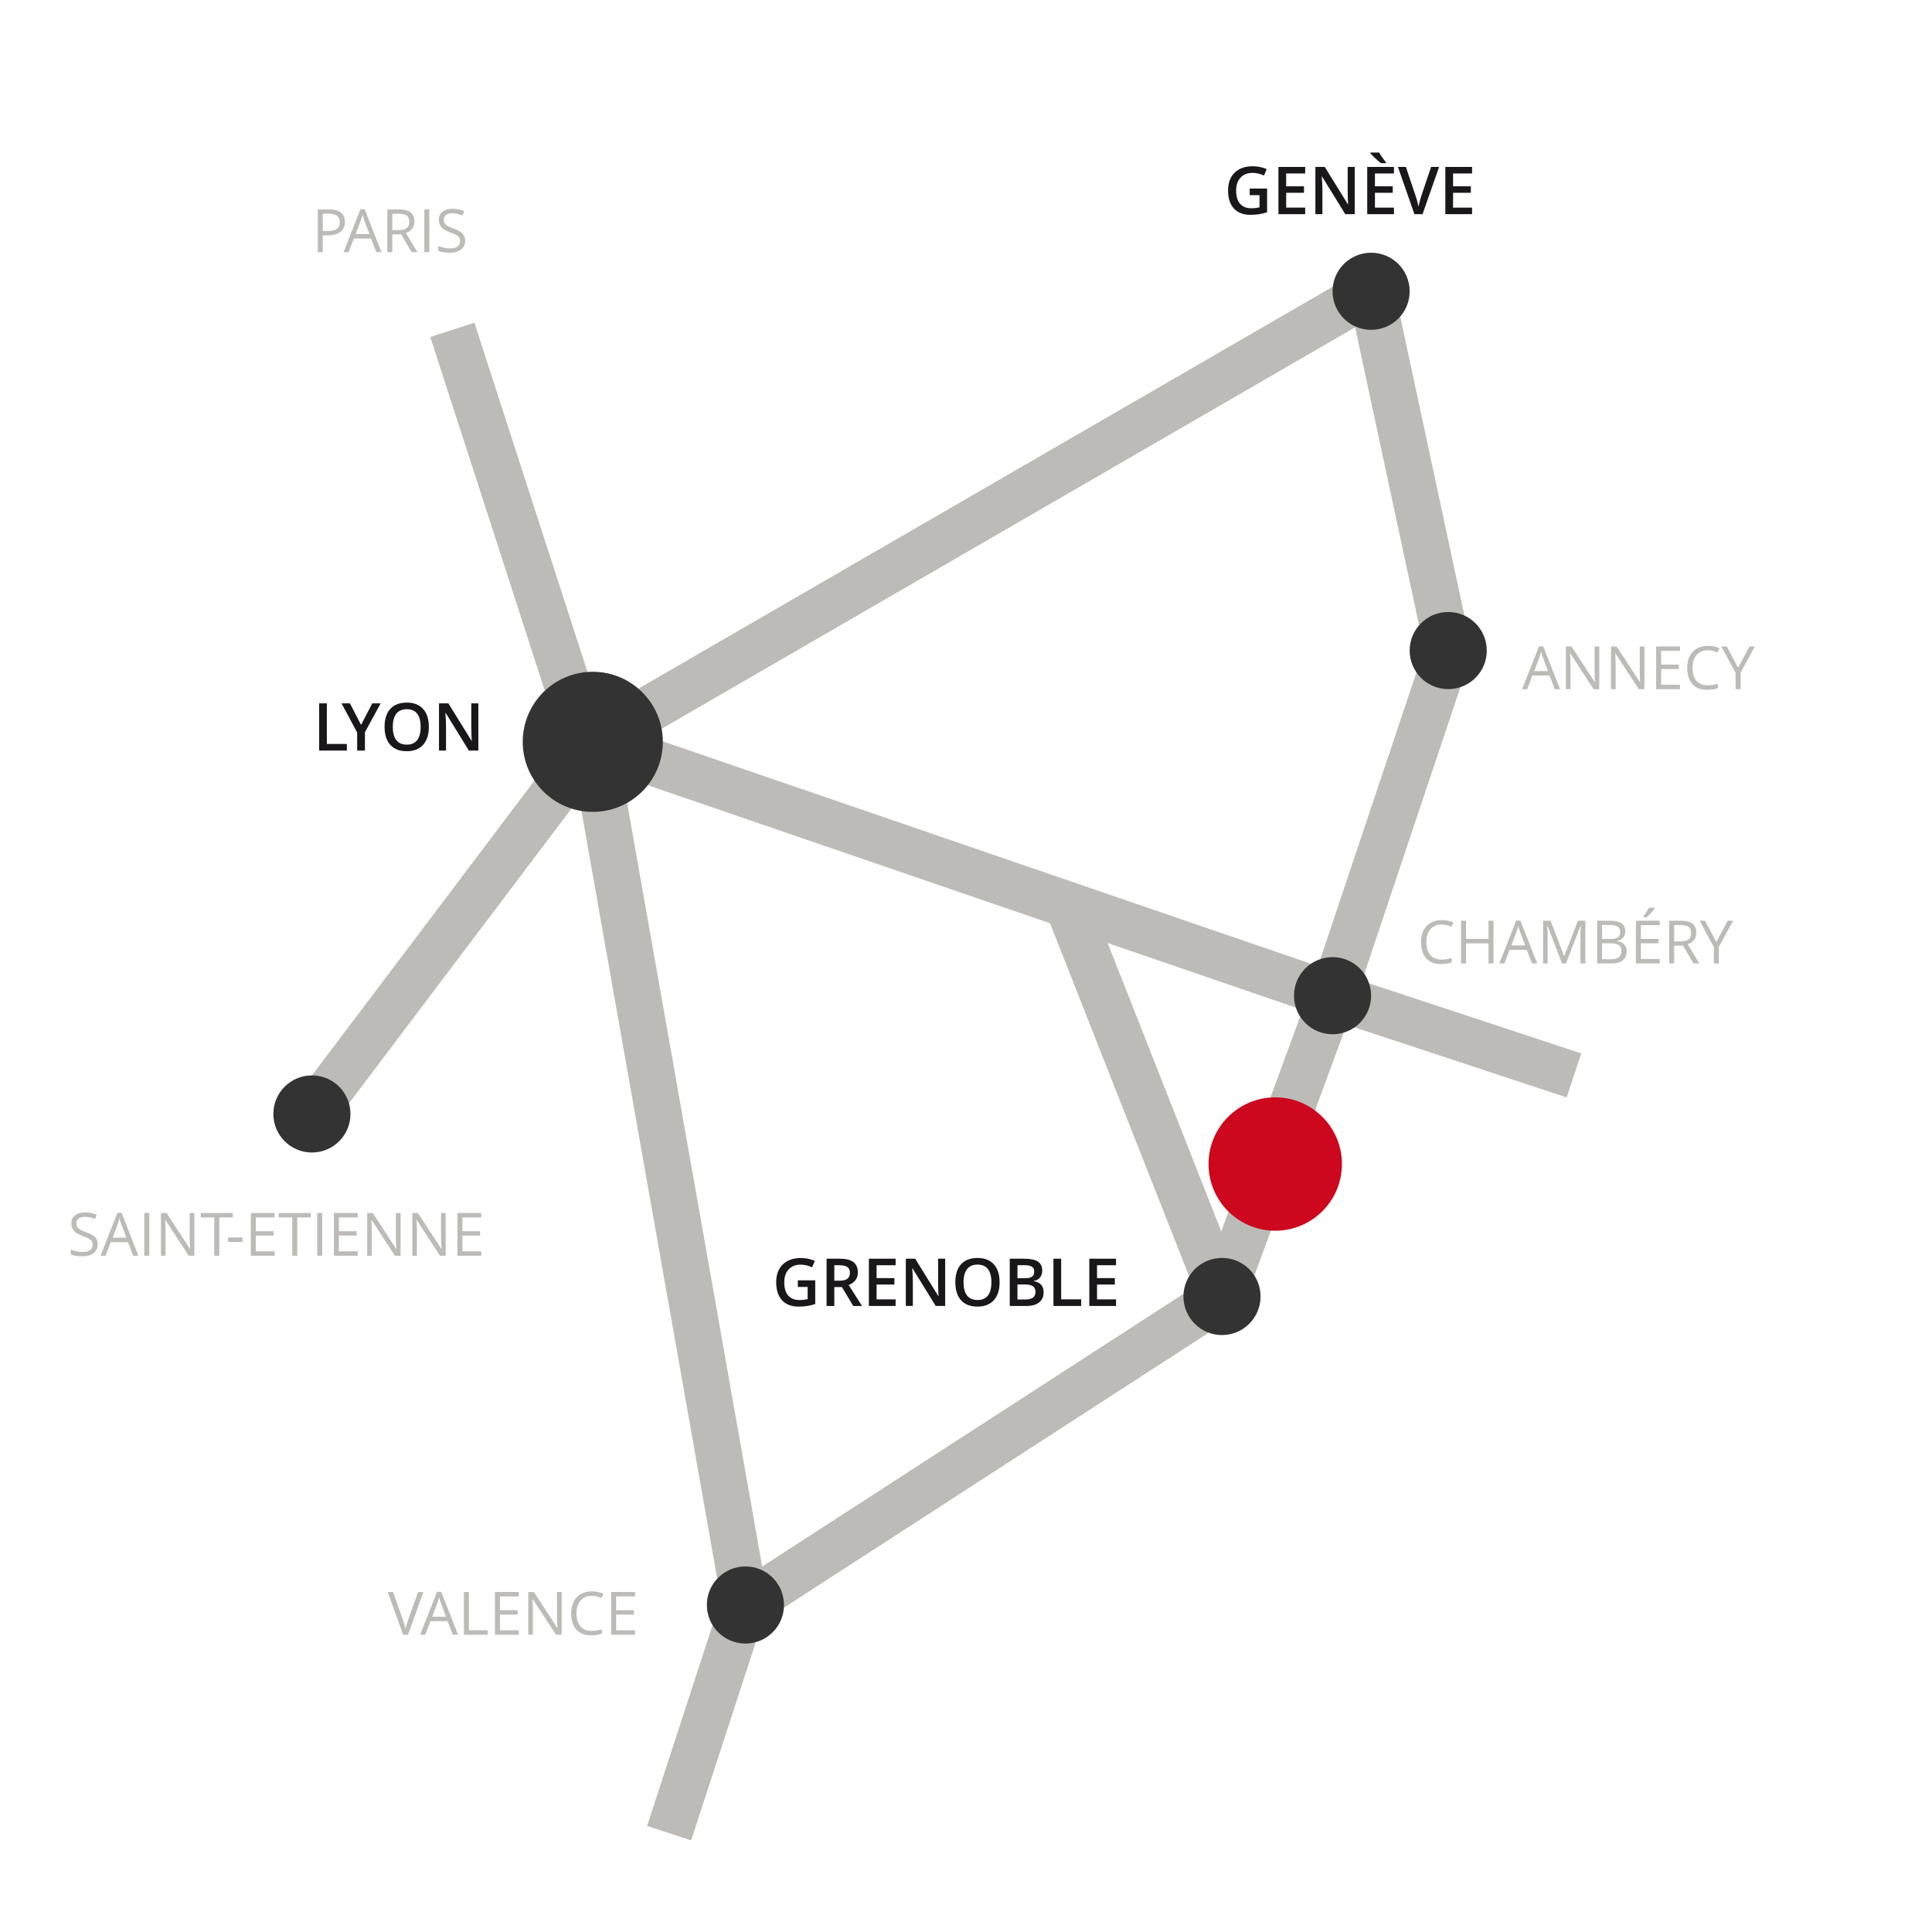 <?xml version="1.0" encoding="utf-8"?>
<!-- Generator: Adobe Illustrator 14.0.0, SVG Export Plug-In  -->
<!DOCTYPE svg PUBLIC "-//W3C//DTD SVG 1.1//EN" "http://www.w3.org/Graphics/SVG/1.1/DTD/svg11.dtd">
<svg version="1.1"
	 xmlns="http://www.w3.org/2000/svg" xmlns:xlink="http://www.w3.org/1999/xlink" xmlns:a="http://ns.adobe.com/AdobeSVGViewerExtensions/3.0/"
	 x="0px" y="0px" width="500px" height="500px" viewBox="-18.316 -39.478 500 500" enable-background="new -18.316 -39.478 500 500"
	 xml:space="preserve">
<defs>
</defs>
<line fill="none" stroke="#BCBBB8" stroke-width="12" x1="62.407" y1="248.814" x2="135.096" y2="152.506"/>
<line fill="none" stroke="#BCBBB8" stroke-width="12" x1="326.548" y1="218.208" x2="135.097" y2="152.508"/>
<line fill="none" stroke="#BCBBB8" stroke-width="12" x1="336.525" y1="35.907" x2="135.096" y2="152.506"/>
<line fill="none" stroke="#BCBBB8" stroke-width="12" x1="356.482" y1="128.887" x2="336.525" y2="35.907"/>
<line fill="none" stroke="#BCBBB8" stroke-width="12" x1="326.548" y1="218.208" x2="356.482" y2="128.887"/>
<line fill="none" stroke="#BCBBB8" stroke-width="12" x1="297.937" y1="296.054" x2="326.546" y2="218.208"/>
<line fill="none" stroke="#BCBBB8" stroke-width="12" x1="174.601" y1="375.893" x2="297.936" y2="296.054"/>
<line fill="none" stroke="#BCBBB8" stroke-width="12" x1="297.937" y1="296.054" x2="257.317" y2="192.959"/>
<line fill="none" stroke="#BCBBB8" stroke-width="12" x1="135.096" y1="152.508" x2="174.601" y2="375.894"/>
<g>
	<line fill="none" stroke="#BCBBB8" stroke-width="12" x1="154.849" y1="434.946" x2="174.601" y2="374.372"/>
</g>
<line fill="none" stroke="#BCBBB8" stroke-width="12" x1="326.548" y1="218.208" x2="389.02" y2="238.835"/>
<line fill="none" stroke="#BCBBB8" stroke-width="12" x1="133.268" y1="152.508" x2="98.751" y2="45.884"/>
<g>
	<path fill="#333333" d="M135.096,170.638c10.014,0,18.131-8.117,18.131-18.132c0-10.011-8.117-18.129-18.131-18.129
		c-10.013,0-18.13,8.118-18.13,18.129C116.966,162.521,125.083,170.638,135.096,170.638"/>
	<path fill="#333333" d="M62.407,258.792c5.51,0,9.978-4.468,9.978-9.979c0-5.512-4.467-9.979-9.978-9.979
		c-5.511,0-9.977,4.467-9.977,9.979C52.43,254.325,56.896,258.792,62.407,258.792"/>
	<path fill="#333333" d="M336.525,45.884c5.512,0,9.979-4.468,9.979-9.978c0-5.512-4.468-9.98-9.979-9.98
		c-5.511,0-9.977,4.468-9.977,9.98C326.548,41.417,331.014,45.884,336.525,45.884"/>
	<path fill="#333333" d="M356.482,138.865c5.513,0,9.979-4.468,9.979-9.978c0-5.512-4.466-9.98-9.979-9.98
		c-5.51,0-9.978,4.468-9.978,9.98C346.504,134.397,350.972,138.865,356.482,138.865"/>
	<path fill="#333333" d="M326.548,228.186c5.511,0,9.977-4.467,9.977-9.977c0-5.513-4.466-9.98-9.977-9.98
		c-5.512,0-9.979,4.467-9.979,9.98C316.569,223.719,321.037,228.186,326.548,228.186"/>
	<path fill="#333333" d="M297.937,306.032c5.512,0,9.978-4.469,9.978-9.978c0-5.513-4.466-9.981-9.978-9.981
		s-9.979,4.469-9.979,9.981C287.958,301.563,292.425,306.032,297.937,306.032"/>
	<path fill="#333333" d="M174.601,385.871c5.51,0,9.978-4.466,9.978-9.977c0-5.513-4.468-9.979-9.978-9.979
		c-5.51,0-9.978,4.467-9.978,9.979C164.623,381.405,169.091,385.871,174.601,385.871"/>
	<path fill="#CC071E" d="M311.714,279.034c9.534,0,17.261-7.729,17.261-17.262c0-9.532-7.727-17.26-17.261-17.26
		c-9.531,0-17.261,7.728-17.261,17.26C294.454,271.305,302.183,279.034,311.714,279.034"/>
</g>
<path fill="#BCBBB8" d="M70.94,17.937c0,1.12-0.382,1.98-1.146,2.583c-0.764,0.603-1.857,0.904-3.279,0.904h-1.301v4.349h-1.286
	V14.715h2.867C69.558,14.715,70.94,15.789,70.94,17.937z M65.214,20.32h1.157c1.14,0,1.964-0.184,2.474-0.552
	s0.764-0.958,0.764-1.77c0-0.731-0.24-1.276-0.719-1.634s-1.226-0.537-2.239-0.537h-1.438V20.32z"/>
<path fill="#BCBBB8" d="M79.075,25.773l-1.376-3.517h-4.433l-1.362,3.517h-1.301l4.372-11.104h1.082l4.35,11.104H79.075z
	 M77.298,21.099l-1.286-3.426c-0.167-0.434-0.338-0.966-0.514-1.596c-0.111,0.484-0.27,1.016-0.477,1.596l-1.301,3.426H77.298z"/>
<path fill="#BCBBB8" d="M83.212,21.174v4.599h-1.286V14.715h3.033c1.356,0,2.358,0.26,3.006,0.779
	c0.648,0.52,0.972,1.301,0.972,2.345c0,1.462-0.741,2.451-2.224,2.965l3.003,4.97h-1.521l-2.678-4.599H83.212z M83.212,20.07h1.763
	c0.908,0,1.573-0.181,1.997-0.541c0.424-0.36,0.636-0.901,0.636-1.623c0-0.731-0.216-1.258-0.647-1.581
	c-0.431-0.322-1.123-0.484-2.076-0.484h-1.672V20.07z"/>
<path fill="#BCBBB8" d="M91.503,25.773V14.715h1.286v11.059H91.503z"/>
<path fill="#BCBBB8" d="M102.062,22.831c0,0.973-0.353,1.732-1.059,2.277c-0.706,0.544-1.664,0.817-2.874,0.817
	c-1.312,0-2.32-0.169-3.026-0.507v-1.241c0.454,0.192,0.948,0.343,1.482,0.454c0.535,0.111,1.064,0.167,1.589,0.167
	c0.857,0,1.502-0.163,1.936-0.488c0.434-0.325,0.651-0.777,0.651-1.357c0-0.383-0.077-0.697-0.231-0.942s-0.411-0.47-0.771-0.677
	c-0.361-0.207-0.909-0.441-1.645-0.704c-1.029-0.368-1.764-0.804-2.205-1.309c-0.441-0.504-0.662-1.162-0.662-1.974
	c0-0.852,0.32-1.531,0.961-2.035c0.64-0.504,1.487-0.756,2.542-0.756c1.099,0,2.11,0.202,3.033,0.605l-0.401,1.12
	c-0.913-0.383-1.8-0.575-2.663-0.575c-0.681,0-1.213,0.146-1.596,0.439s-0.575,0.698-0.575,1.218c0,0.383,0.07,0.697,0.212,0.941
	c0.141,0.245,0.379,0.469,0.715,0.673c0.335,0.204,0.848,0.43,1.539,0.677c1.16,0.414,1.958,0.857,2.394,1.331
	S102.062,22.075,102.062,22.831z"/>
<path fill="#1A171B" d="M305.11,9.317h4.499v6.139c-0.735,0.24-1.442,0.41-2.12,0.51c-0.678,0.101-1.409,0.151-2.195,0.151
	c-1.852,0-3.278-0.548-4.282-1.644s-1.506-2.642-1.506-4.638c0-1.968,0.566-3.509,1.698-4.621s2.69-1.668,4.676-1.668
	c1.276,0,2.486,0.245,3.63,0.736l-0.703,1.665c-0.992-0.458-1.985-0.686-2.978-0.686c-1.305,0-2.336,0.41-3.095,1.229
	c-0.758,0.82-1.138,1.94-1.138,3.362c0,1.494,0.342,2.63,1.025,3.408c0.683,0.778,1.665,1.167,2.948,1.167
	c0.646,0,1.338-0.081,2.074-0.243v-3.153h-2.534V9.317z"/>
<path fill="#1A171B" d="M319.461,15.95h-6.917V3.722h6.917v1.689h-4.918V8.74h4.608v1.673h-4.608v3.839h4.918V15.95z"/>
<path fill="#1A171B" d="M332.292,15.95h-2.451l-6.014-9.744h-0.066l0.042,0.543c0.077,1.037,0.116,1.985,0.116,2.844v6.356h-1.814
	V3.722h2.426l5.996,9.694h0.051c-0.012-0.128-0.033-0.595-0.067-1.401c-0.033-0.806-0.05-1.435-0.05-1.886V3.722h1.832V15.95z"/>
<path fill="#1A171B" d="M342.437,15.95h-6.917V3.722h6.917v1.689h-4.918V8.74h4.608v1.673h-4.608v3.839h4.918V15.95z M339.066,2.743
	c-0.385-0.29-0.871-0.709-1.459-1.259c-0.589-0.549-1.017-0.985-1.284-1.309V0h2.283c0.212,0.39,0.501,0.839,0.866,1.347
	s0.67,0.903,0.916,1.188v0.209H339.066z"/>
<path fill="#1A171B" d="M352.047,3.722h2.074l-4.282,12.228h-2.107l-4.266-12.228h2.058l2.551,7.603
	c0.134,0.362,0.276,0.829,0.427,1.401c0.15,0.571,0.248,0.997,0.293,1.275c0.072-0.424,0.184-0.915,0.334-1.472
	s0.273-0.97,0.368-1.238L352.047,3.722z"/>
<path fill="#1A171B" d="M362.653,15.95h-6.917V3.722h6.917v1.689h-4.918V8.74h4.608v1.673h-4.608v3.839h4.918V15.95z"/>
<path fill="#BCBBB8" d="M384.085,138.881l-1.377-3.517h-4.433l-1.361,3.517h-1.301l4.372-11.104h1.082l4.349,11.104H384.085z
	 M382.308,134.207l-1.286-3.426c-0.166-0.434-0.338-0.966-0.515-1.596c-0.11,0.484-0.27,1.016-0.477,1.596l-1.301,3.426H382.308z"/>
<path fill="#BCBBB8" d="M395.575,138.881h-1.467l-6.044-9.281h-0.061c0.081,1.089,0.121,2.088,0.121,2.996v6.286h-1.188v-11.059
	h1.452l6.028,9.243h0.061c-0.01-0.136-0.032-0.574-0.067-1.312c-0.036-0.738-0.049-1.267-0.038-1.584v-6.346h1.202V138.881z"/>
<path fill="#BCBBB8" d="M407.254,138.881h-1.467l-6.044-9.281h-0.061c0.081,1.089,0.121,2.088,0.121,2.996v6.286h-1.188v-11.059
	h1.452l6.028,9.243h0.061c-0.01-0.136-0.032-0.574-0.067-1.312c-0.036-0.738-0.049-1.267-0.038-1.584v-6.346h1.202V138.881z"/>
<path fill="#BCBBB8" d="M416.46,138.881h-6.165v-11.059h6.165v1.142h-4.879v3.562h4.583v1.135h-4.583v4.069h4.879V138.881z"/>
<path fill="#BCBBB8" d="M423.646,128.813c-1.216,0-2.175,0.405-2.879,1.214c-0.703,0.809-1.055,1.917-1.055,3.324
	c0,1.447,0.339,2.565,1.018,3.354c0.678,0.79,1.645,1.184,2.9,1.184c0.771,0,1.651-0.139,2.64-0.416v1.127
	c-0.767,0.287-1.712,0.431-2.836,0.431c-1.629,0-2.886-0.494-3.771-1.482c-0.886-0.988-1.328-2.393-1.328-4.213
	c0-1.14,0.213-2.138,0.64-2.996c0.426-0.857,1.041-1.518,1.846-1.981c0.804-0.464,1.751-0.696,2.84-0.696
	c1.16,0,2.174,0.211,3.041,0.635l-0.545,1.104C425.32,129.01,424.483,128.813,423.646,128.813z"/>
<path fill="#BCBBB8" d="M431.497,133.352l2.95-5.529h1.392l-3.691,6.77v4.289h-1.301v-4.229l-3.684-6.83h1.407L431.497,133.352z"/>
<path fill="#BCBBB8" d="M354.76,199.793c-1.216,0-2.175,0.405-2.879,1.214c-0.703,0.809-1.055,1.917-1.055,3.324
	c0,1.447,0.339,2.565,1.018,3.354c0.678,0.79,1.645,1.184,2.9,1.184c0.771,0,1.651-0.139,2.64-0.416v1.127
	c-0.767,0.287-1.712,0.431-2.836,0.431c-1.629,0-2.886-0.494-3.771-1.482c-0.886-0.988-1.328-2.393-1.328-4.213
	c0-1.14,0.213-2.138,0.64-2.996c0.426-0.857,1.041-1.518,1.846-1.981c0.804-0.464,1.751-0.696,2.84-0.696
	c1.16,0,2.174,0.211,3.041,0.635l-0.545,1.104C356.434,199.99,355.597,199.793,354.76,199.793z"/>
<path fill="#BCBBB8" d="M368.194,209.861h-1.286v-5.204h-5.824v5.204h-1.286v-11.059h1.286v4.705h5.824v-4.705h1.286V209.861z"/>
<path fill="#BCBBB8" d="M378.178,209.861l-1.377-3.517h-4.433l-1.361,3.517h-1.301l4.372-11.104h1.082l4.349,11.104H378.178z
	 M376.401,205.186l-1.286-3.426c-0.166-0.434-0.338-0.966-0.515-1.596c-0.11,0.484-0.27,1.016-0.477,1.596l-1.301,3.426H376.401z"/>
<path fill="#BCBBB8" d="M385.923,209.861l-3.752-9.803h-0.061c0.071,0.777,0.106,1.7,0.106,2.769v7.035h-1.188v-11.059h1.937
	l3.502,9.122h0.061l3.532-9.122h1.922v11.059h-1.286v-7.125c0-0.817,0.035-1.704,0.105-2.663h-0.061l-3.782,9.788H385.923z"/>
<path fill="#BCBBB8" d="M395.016,198.802h3.124c1.467,0,2.528,0.219,3.185,0.658c0.655,0.438,0.983,1.132,0.983,2.08
	c0,0.655-0.184,1.196-0.549,1.623c-0.365,0.426-0.898,0.702-1.6,0.828v0.076c1.679,0.287,2.519,1.17,2.519,2.647
	c0,0.988-0.334,1.76-1.002,2.314s-1.603,0.832-2.803,0.832h-3.857V198.802z M396.302,203.537h2.117c0.908,0,1.562-0.142,1.96-0.427
	c0.397-0.285,0.597-0.765,0.597-1.441c0-0.62-0.222-1.068-0.665-1.343c-0.444-0.274-1.15-0.412-2.118-0.412h-1.891V203.537z
	 M396.302,204.626v4.138h2.307c0.893,0,1.564-0.173,2.016-0.518c0.451-0.346,0.677-0.886,0.677-1.623c0-0.686-0.23-1.19-0.691-1.513
	c-0.462-0.323-1.164-0.484-2.106-0.484H396.302z"/>
<path fill="#BCBBB8" d="M411.218,209.861h-6.165v-11.059h6.165v1.142h-4.879v3.562h4.583v1.135h-4.583v4.069h4.879V209.861z
	 M406.982,197.728c0.242-0.312,0.503-0.691,0.783-1.135c0.279-0.443,0.5-0.829,0.661-1.157h1.528v0.159
	c-0.222,0.328-0.552,0.731-0.991,1.21c-0.438,0.479-0.819,0.85-1.142,1.112h-0.84V197.728z"/>
<path fill="#BCBBB8" d="M414.956,205.262v4.599h-1.286v-11.059h3.033c1.356,0,2.358,0.26,3.007,0.779
	c0.647,0.52,0.972,1.301,0.972,2.345c0,1.462-0.741,2.451-2.224,2.965l3.003,4.97h-1.521l-2.678-4.599H414.956z M414.956,204.158
	h1.762c0.908,0,1.573-0.181,1.997-0.541s0.636-0.901,0.636-1.623c0-0.731-0.216-1.258-0.646-1.581
	c-0.432-0.322-1.124-0.484-2.077-0.484h-1.671V204.158z"/>
<path fill="#BCBBB8" d="M425.873,204.332l2.95-5.529h1.392l-3.691,6.77v4.289h-1.301v-4.229l-3.684-6.83h1.407L425.873,204.332z"/>
<path fill="#1A171B" d="M64.277,154.772v-12.228h1.999v10.514h5.177v1.714H64.277z"/>
<path fill="#1A171B" d="M75.131,148.123l2.894-5.579h2.174l-4.073,7.486v4.742h-2.007v-4.675l-4.057-7.553h2.175L75.131,148.123z"/>
<path fill="#1A171B" d="M92.67,148.641c0,1.991-0.498,3.538-1.493,4.642s-2.405,1.656-4.228,1.656c-1.846,0-3.263-0.548-4.253-1.644
	s-1.484-2.653-1.484-4.671s0.498-3.568,1.493-4.65c0.996-1.082,2.416-1.623,4.261-1.623c1.818,0,3.223,0.549,4.216,1.648
	C92.174,145.098,92.67,146.645,92.67,148.641z M83.336,148.641c0,1.506,0.304,2.647,0.912,3.425
	c0.608,0.778,1.508,1.167,2.702,1.167c1.188,0,2.084-0.385,2.689-1.154c0.605-0.769,0.908-1.915,0.908-3.438
	c0-1.5-0.3-2.637-0.899-3.412c-0.599-0.775-1.493-1.163-2.681-1.163c-1.199,0-2.104,0.388-2.714,1.163
	S83.336,147.142,83.336,148.641z"/>
<path fill="#1A171B" d="M105.483,154.772h-2.451l-6.013-9.744h-0.067l0.042,0.543c0.078,1.037,0.117,1.985,0.117,2.844v6.356h-1.815
	v-12.228h2.425l5.997,9.694h0.05c-0.011-0.128-0.034-0.595-0.067-1.401c-0.034-0.806-0.05-1.435-0.05-1.886v-6.407h1.832V154.772z"
	/>
<path fill="#BCBBB8" d="M6.959,282.567c0,0.974-0.353,1.732-1.059,2.276c-0.706,0.545-1.664,0.817-2.874,0.817
	c-1.312,0-2.32-0.169-3.026-0.507v-1.24c0.454,0.191,0.948,0.343,1.482,0.453c0.535,0.111,1.064,0.167,1.589,0.167
	c0.857,0,1.502-0.163,1.936-0.488s0.651-0.777,0.651-1.357c0-0.383-0.077-0.697-0.231-0.941c-0.154-0.245-0.411-0.471-0.771-0.678
	c-0.361-0.206-0.909-0.44-1.645-0.703c-1.029-0.368-1.764-0.805-2.205-1.309c-0.441-0.504-0.662-1.162-0.662-1.975
	c0-0.852,0.32-1.53,0.961-2.034c0.64-0.504,1.487-0.757,2.542-0.757c1.099,0,2.11,0.202,3.033,0.605l-0.401,1.119
	c-0.913-0.383-1.8-0.574-2.663-0.574c-0.681,0-1.213,0.146-1.596,0.438c-0.383,0.292-0.575,0.698-0.575,1.218
	c0,0.383,0.07,0.697,0.212,0.941c0.141,0.245,0.379,0.469,0.715,0.674c0.335,0.204,0.848,0.43,1.539,0.677
	c1.16,0.413,1.958,0.857,2.394,1.331S6.959,281.81,6.959,282.567z"/>
<path fill="#BCBBB8" d="M16.172,285.509l-1.376-3.518h-4.433l-1.362,3.518H7.7l4.372-11.104h1.082l4.35,11.104H16.172z
	 M14.395,280.834l-1.286-3.427c-0.167-0.434-0.338-0.965-0.514-1.596c-0.111,0.484-0.27,1.017-0.477,1.596l-1.301,3.427H14.395z"/>
<path fill="#BCBBB8" d="M19.024,285.509v-11.059h1.286v11.059H19.024z"/>
<path fill="#BCBBB8" d="M31.981,285.509h-1.468l-6.043-9.281h-0.061c0.081,1.089,0.121,2.088,0.121,2.995v6.286h-1.188v-11.059
	h1.452l6.029,9.243h0.06c-0.01-0.136-0.033-0.573-0.068-1.312c-0.035-0.738-0.048-1.267-0.038-1.585v-6.346h1.203V285.509z"/>
<path fill="#BCBBB8" d="M38.426,285.509H37.14v-9.917h-3.502v-1.142h8.29v1.142h-3.502V285.509z"/>
<path fill="#BCBBB8" d="M40.724,281.931v-1.149h3.714v1.149H40.724z"/>
<path fill="#BCBBB8" d="M52.758,285.509h-6.165v-11.059h6.165v1.142h-4.879v3.563h4.584v1.135h-4.584v4.069h4.879V285.509z"/>
<path fill="#BCBBB8" d="M58.613,285.509h-1.286v-9.917h-3.502v-1.142h8.29v1.142h-3.502V285.509z"/>
<path fill="#BCBBB8" d="M63.779,285.509v-11.059h1.286v11.059H63.779z"/>
<path fill="#BCBBB8" d="M74.263,285.509h-6.165v-11.059h6.165v1.142h-4.879v3.563h4.584v1.135h-4.584v4.069h4.879V285.509z"/>
<path fill="#BCBBB8" d="M85.352,285.509h-1.468l-6.043-9.281H77.78c0.081,1.089,0.121,2.088,0.121,2.995v6.286h-1.188v-11.059h1.452
	l6.029,9.243h0.06c-0.01-0.136-0.033-0.573-0.068-1.312c-0.035-0.738-0.048-1.267-0.038-1.585v-6.346h1.203V285.509z"/>
<path fill="#BCBBB8" d="M97.031,285.509h-1.468l-6.043-9.281h-0.061c0.081,1.089,0.121,2.088,0.121,2.995v6.286h-1.188v-11.059
	h1.452l6.029,9.243h0.06c-0.01-0.136-0.033-0.573-0.068-1.312c-0.035-0.738-0.048-1.267-0.038-1.585v-6.346h1.203V285.509z"/>
<path fill="#BCBBB8" d="M106.236,285.509h-6.165v-11.059h6.165v1.142h-4.879v3.563h4.584v1.135h-4.584v4.069h4.879V285.509z"/>
<path fill="#1A171B" d="M188.165,291.87h4.5v6.14c-0.736,0.239-1.443,0.409-2.121,0.51c-0.677,0.101-1.409,0.15-2.195,0.15
	c-1.851,0-3.279-0.548-4.282-1.644c-1.004-1.096-1.505-2.642-1.505-4.638c0-1.968,0.566-3.509,1.698-4.621s2.69-1.668,4.675-1.668
	c1.277,0,2.487,0.245,3.63,0.735l-0.703,1.665c-0.993-0.457-1.985-0.687-2.978-0.687c-1.305,0-2.336,0.41-3.095,1.229
	c-0.758,0.82-1.137,1.94-1.137,3.362c0,1.495,0.341,2.631,1.024,3.408c0.683,0.778,1.666,1.167,2.948,1.167
	c0.647,0,1.338-0.08,2.074-0.242v-3.153h-2.534V291.87z"/>
<path fill="#1A171B" d="M197.6,293.618v4.885h-1.999v-12.228h3.454c1.578,0,2.746,0.295,3.504,0.886
	c0.758,0.592,1.138,1.483,1.138,2.677c0,1.522-0.792,2.606-2.375,3.254l3.455,5.411H202.5l-2.927-4.885H197.6z M197.6,291.962h1.388
	c0.931,0,1.606-0.173,2.024-0.519c0.418-0.346,0.627-0.859,0.627-1.539c0-0.691-0.226-1.188-0.677-1.489s-1.132-0.451-2.041-0.451
	H197.6V291.962z"/>
<path fill="#1A171B" d="M213.466,298.502h-6.917v-12.228h6.917v1.689h-4.918v3.328h4.608v1.673h-4.608v3.839h4.918V298.502z"/>
<path fill="#1A171B" d="M226.296,298.502h-2.451l-6.013-9.744h-0.067l0.042,0.544c0.078,1.037,0.117,1.985,0.117,2.844v6.356h-1.815
	v-12.228h2.425l5.997,9.693h0.05c-0.011-0.128-0.034-0.595-0.067-1.401c-0.034-0.806-0.05-1.434-0.05-1.886v-6.406h1.832V298.502z"
	/>
<path fill="#1A171B" d="M240.381,292.372c0,1.991-0.498,3.538-1.494,4.643c-0.994,1.104-2.404,1.655-4.227,1.655
	c-1.847,0-3.264-0.548-4.254-1.644s-1.484-2.652-1.484-4.671s0.498-3.568,1.493-4.65c0.996-1.081,2.416-1.622,4.261-1.622
	c1.818,0,3.223,0.549,4.215,1.647C239.885,288.829,240.381,290.375,240.381,292.372z M231.046,292.372
	c0,1.506,0.304,2.647,0.912,3.425c0.608,0.778,1.509,1.167,2.703,1.167c1.188,0,2.084-0.385,2.688-1.154
	c0.605-0.77,0.908-1.915,0.908-3.438c0-1.5-0.301-2.637-0.898-3.412c-0.6-0.775-1.494-1.163-2.682-1.163
	c-1.199,0-2.104,0.388-2.714,1.163S231.046,290.872,231.046,292.372z"/>
<path fill="#1A171B" d="M243.006,286.275h3.63c1.684,0,2.9,0.245,3.65,0.735c0.75,0.491,1.125,1.266,1.125,2.325
	c0,0.714-0.184,1.308-0.552,1.781c-0.368,0.475-0.897,0.772-1.589,0.896v0.084c0.858,0.161,1.49,0.48,1.895,0.957
	s0.606,1.122,0.606,1.937c0,1.099-0.384,1.958-1.15,2.58s-1.833,0.933-3.199,0.933h-4.416V286.275z M245.005,291.327h1.924
	c0.836,0,1.446-0.133,1.831-0.397s0.577-0.715,0.577-1.351c0-0.574-0.207-0.99-0.623-1.247c-0.415-0.256-1.074-0.384-1.978-0.384
	h-1.731V291.327z M245.005,292.949v3.873h2.124c0.837,0,1.468-0.161,1.895-0.481s0.64-0.826,0.64-1.518
	c0-0.636-0.217-1.107-0.652-1.414c-0.435-0.307-1.096-0.46-1.981-0.46H245.005z"/>
<path fill="#1A171B" d="M254.315,298.502v-12.228h1.999v10.513h5.177v1.715H254.315z"/>
<path fill="#1A171B" d="M270.515,298.502h-6.917v-12.228h6.917v1.689h-4.918v3.328h4.608v1.673h-4.608v3.839h4.918V298.502z"/>
<path fill="#BCBBB8" d="M89.872,372.533h1.384l-3.986,11.059h-1.271l-3.963-11.059h1.361l2.542,7.155
	c0.292,0.822,0.524,1.621,0.696,2.398c0.181-0.817,0.418-1.632,0.711-2.443L89.872,372.533z"/>
<path fill="#BCBBB8" d="M98.892,383.591l-1.376-3.518h-4.433l-1.362,3.518H90.42l4.372-11.104h1.082l4.35,11.104H98.892z
	 M97.114,378.917l-1.286-3.427c-0.167-0.434-0.338-0.965-0.514-1.596c-0.111,0.484-0.27,1.017-0.477,1.596l-1.301,3.427H97.114z"/>
<path fill="#BCBBB8" d="M101.743,383.591v-11.059h1.286v9.894h4.879v1.165H101.743z"/>
<path fill="#BCBBB8" d="M115.948,383.591h-6.165v-11.059h6.165v1.142h-4.879v3.563h4.584v1.135h-4.584v4.069h4.879V383.591z"/>
<path fill="#BCBBB8" d="M127.038,383.591h-1.468l-6.043-9.281h-0.061c0.081,1.089,0.121,2.088,0.121,2.995v6.286h-1.188v-11.059
	h1.452l6.029,9.243h0.06c-0.01-0.136-0.033-0.573-0.068-1.312c-0.035-0.738-0.048-1.267-0.038-1.585v-6.346h1.203V383.591z"/>
<path fill="#BCBBB8" d="M134.813,373.524c-1.215,0-2.174,0.404-2.878,1.214s-1.055,1.917-1.055,3.324
	c0,1.447,0.339,2.565,1.017,3.354s1.646,1.184,2.901,1.184c0.771,0,1.651-0.139,2.64-0.416v1.127
	c-0.767,0.288-1.712,0.432-2.837,0.432c-1.628,0-2.885-0.494-3.771-1.482c-0.885-0.988-1.328-2.393-1.328-4.214
	c0-1.139,0.213-2.138,0.639-2.995c0.426-0.857,1.042-1.518,1.846-1.981s1.751-0.696,2.84-0.696c1.16,0,2.173,0.212,3.041,0.636
	l-0.545,1.104C136.487,373.72,135.65,373.524,134.813,373.524z"/>
<path fill="#BCBBB8" d="M146.016,383.591h-6.165v-11.059h6.165v1.142h-4.879v3.563h4.584v1.135h-4.584v4.069h4.879V383.591z"/>
</svg>
